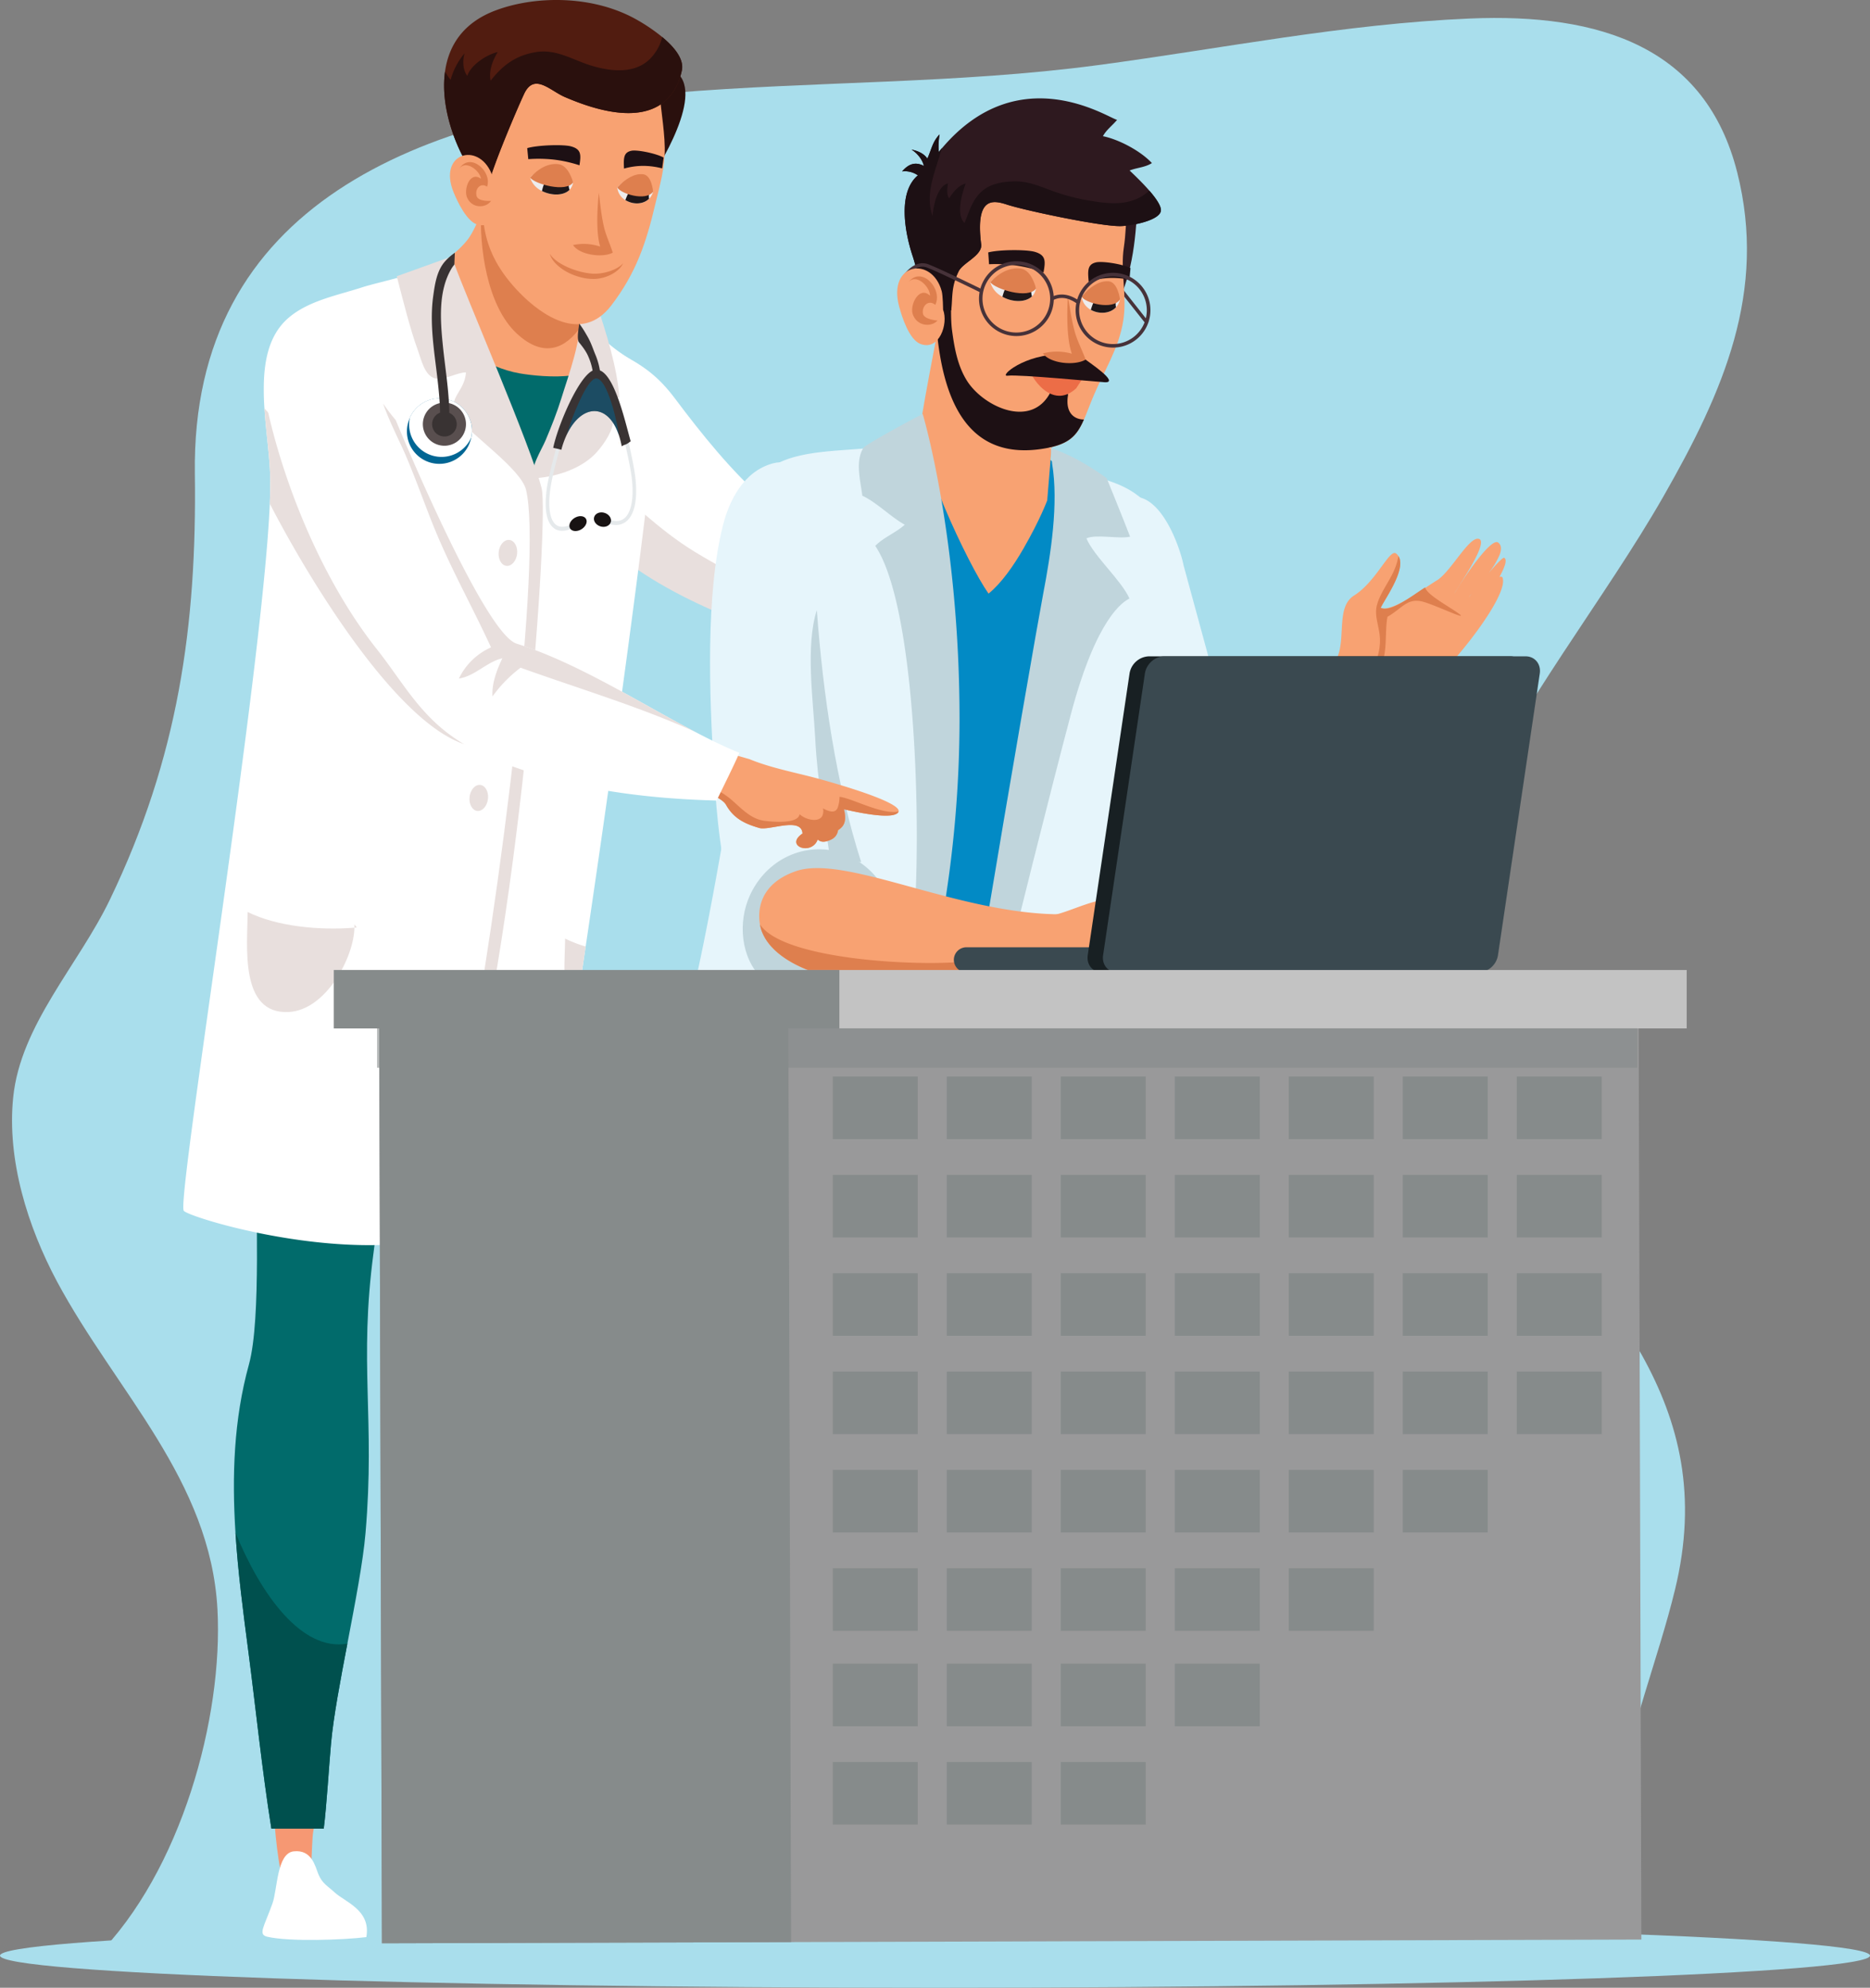 <svg xmlns="http://www.w3.org/2000/svg" viewBox="0 0 950.08 1010"><rect x="0" y="0" width="950.08" height="1010" fill="#808080" stroke="none"/><defs><style>.cls-1{isolation:isolate;}.cls-2{fill:#a9deec;}.cls-3{fill:#fff;}.cls-4{fill:#e8dfdd;}.cls-5{fill:#e6f5fb;}.cls-6{fill:#d3dcdc;}.cls-7{fill:#028ac5;}.cls-8{fill:#f8a272;}.cls-9{fill:#c0d5dc;}.cls-10{fill:#e5e6e8;}.cls-11{fill:#b0b3b5;opacity:0.8;}.cls-11,.cls-36{mix-blend-mode:multiply;}.cls-12{fill:#473239;}.cls-13{fill:#2e191f;}.cls-14{fill:#1d1014;}.cls-15{fill:#edeced;}.cls-16{fill:#1f1719;}.cls-17{fill:#de7f4e;}.cls-18{fill:#ec6d47;}.cls-19{fill:#f69873;}.cls-20{fill:#016b6b;}.cls-21{fill:#00504e;}.cls-22{fill:#2a100d;}.cls-23{fill:#511c10;}.cls-24{fill:#393333;}.cls-25{fill:#e5e9eb;}.cls-26{fill:#181313;}.cls-27{mix-blend-mode:color-dodge;opacity:0.5;}.cls-28{fill:#006694;}.cls-29{fill:#f7971d;}.cls-30{fill:#594f4f;}.cls-31{fill:#3a4950;}.cls-32{fill:#182023;}.cls-33{fill:#99999a;}.cls-34,.cls-36{fill:#868b8b;}.cls-35{fill:#c3c3c3;}.cls-36{opacity:0.6;}</style></defs><g class="cls-1"><g id="Layer_1" data-name="Layer 1"><path class="cls-2" d="M759.37,587.16c54,71.47,114.85,125.16,91.64,220.56-8.69,35.74-23.47,71.55-28.66,107.89-2.56,17.92-12.51,55.7-9.93,78.63H48.9c43.28-43.38,64.49-121.71,61.59-176.39C107,752,58.94,707,29,651.22,14,623.15,3.47,589.29,6.7,557.58c3.76-36.88,33.09-67.14,49.12-100.45C90.55,385,100.05,317.88,99,240.69,97.07,104.11,213.49,57.82,341.72,47.18c72.16-6,144.6-4.55,216.1-14.09,63.3-8.44,124.68-20.93,188.75-23.67,66.63-2.85,120,14.63,136.06,78.21,15.24,60.49-7,111.23-37.46,164.53C785.58,356.44,670.22,469.19,759.37,587.16Z"/><path class="cls-2" d="M950.08,993.67c0,9-212.69,16.33-475,16.33S0,1002.69,0,993.67s212.68-16.33,475-16.33S950.08,984.65,950.08,993.67Z"/><path class="cls-3" d="M297.89,266.15c5.21,1.93,16.35,4.68,19.91,9,6.75,8.1,17,12.47,25.55,18.44,18.3,12.76,42.22,26.76,63.94,32.84,6.32,1.77,25.59-2.89,33.06-12.48,3.55-4.56,4.43-10.23,0-16.87-5.36-8-14.21-12.38-21.76-18.07-10.1-7.62-20.39-16.38-30-24.72-16.75-14.59-32.33-34-45.51-51.61-8.94-11.92-16.39-16.93-29-23.61L302.79,239.8Z"/><path class="cls-4" d="M297.89,266.15c27.1,34,87.68,54.15,109.4,60.23,6.32,1.77,25.59-2.89,33.06-12.48-5.57-1-11.11-2.27-16.72-3.59-25.31-5.93-48.6-16.45-70.77-30-18.11-11.07-33.72-26.83-50.07-40.53Z"/><path class="cls-5" d="M565.69,412.26c4.92,22.17,22.62,107.9,60.8,91.6,2.29-11.56,8.26-24.89,17.42-33.61a37.29,37.29,0,0,1,6.91-5.25c-20.59-37.47-33.48-84.86-36-128.18l-13.53-49.71c-1.82-9.41-12.82-41-30.13-33.54-14.63,6.32-19.28,22.84-20.4,34.8-.1,1.06-.19,2.14-.26,3.23C548,327.72,557.85,377,565.69,412.26Z"/><path class="cls-6" d="M565.69,412.26c4.92,22.17,22.62,107.9,60.8,91.6,2.29-11.56,8.26-24.89,17.42-33.61C614.81,460,600.33,433.81,589.39,404c-6.84-18.65-12.51-38.88-18.25-58.2-2.88-9.67-12.15-58.93-7.69-62.78l-12.93,8.62C548,327.72,557.85,377,565.69,412.26Z"/><path class="cls-7" d="M340.21,563.36C344.62,526,389.62,517.11,398,422.48c2-22.88-1.45-115,9-134.53,12.91-24.1,66-73.3,65.22-72.67l59.85,16.77c7.19,8.71,32.7,15.82,45.34,37.4,12.45,21.27-59.54,314.75-78.11,338.1Z"/><path class="cls-8" d="M478.16,159.32c-1.69,8.41-5.48,27.8-8.1,42.49-1,5.7-1.86,10.7-2.34,14.06-2,14.38,23.46,70,34.52,85.77,6.51-5.3,12.64-14.05,17.74-22.9,8.46-14.66,12.07-24.47,12.07-24.47s4-49,5.48-64.65l-49.8-24.85Z"/><path class="cls-5" d="M553.18,239.93l-17.49,59.65c-.4,34.82-9.36,71.23-17,106.64-7.76,36-14.2,72.42-21.21,109.2-8.7,45.6-41.46,215.67-38.15,224,4.39,11,41.62,15.41,59.28,10.67,1.56-7.08,9.78-54.77,19.27-110.11,2.79-16.31,35.28-268.51,45.42-314.91,3.89-17.8,13.37-54.44-.2-68.81C571.49,243.94,557.17,244,553.18,239.93Z"/><path class="cls-5" d="M379.81,337.53c-3.75,46.38-22.54,149.34-30.19,176.13-1.58,5.56-70.56,164.55-68,169.67,2.74,5.55,46.38,30.06,52,32.28,20.95,8.31,56.88,17.93,79.29,18.77-.07-14,42.6-189.31,45.82-203.2,2.63-11.31,5-22.52,7.1-33.78,1.4-7.37,2.72-14.76,4-22.22.59-3.42,1.1-6.84,1.55-10.29A261.06,261.06,0,0,0,473.18,419c-1-21.52,2-44.17-1.52-65.62-3.24-19.86-3.2-40.58-5.35-60.7-.78-7.31-8.86-39-6.69-41.48l2.79-29.38c-15.27,10.89-55.28,1.84-73.51,17.73C362,263,382.13,308.91,379.81,337.53Z"/><path class="cls-9" d="M459.69,266.6c-4.37,4-10.95,6.53-15,10.78,17.52,25.88,22.51,111.82,20.77,169.78-.43,14.61-1.29,27.43-2.49,37.08-.08.64-.16,1.28-.25,1.91-4.06,31.86-10.82,63.45-17.39,90.71-7.07,29.31-16.72,82-19.77,96.24,10.16-34.34,32.83-111.63,46.73-173.73,2.43-10.87,4.68-22.16,6.66-33.84a595.45,595.45,0,0,0,8.55-98.75c.19-93.27-18.7-156.45-18.7-156.45-5.94,3-29.1,15.53-30.18,17.31-4.17,6.83-1.49,16.33-.5,24.25C445.15,255.05,453.09,263.11,459.69,266.6Z"/><path class="cls-10" d="M534,226.42l-.11,1.32c-.33,0-.67-.07-1-.09C531.83,226.32,533.14,227.07,534,226.42Z"/><path class="cls-9" d="M562.28,243s8.42,20.64,11.88,29.69c-5.79,1.31-17.08-1.42-22.19.85,3.8,9.1,17.79,21.35,21.87,30.58-3.15,1.57-16.69,9.53-29.72,58.64-21.2,79.92-65.57,263-67.95,275.3C473.61,625,525,327.94,530,301.76c3.88-20.3,7.92-45.93,4.53-66.25l-.61-7.77C547.93,232.1,562.28,243,562.28,243Z"/><path class="cls-11" d="M397.54,558l1.2.41c-1.16,12.18-23.51,44-41.41,39.59-22.47-5.57-11.44-42.9-8.49-57.59C365.7,545.12,381.06,552.38,397.54,558Z"/><polygon class="cls-12" points="582.18 164.62 583.5 163.43 565.4 140.52 564.08 141.7 582.18 164.62"/><path class="cls-13" d="M578,98c-.38,16.56-1.63,37.66-9.22,53.9,2.66-6.55.42-16.44-.67-23.29-1.62-10.11-5-24.1-10.17-31.83Z"/><path class="cls-8" d="M475.56,114c-.21,8-.64,18.06-.63,28.86v1c0,2.91.05,5.88.14,8.87,1.12,38.58,9.81,81.54,53.39,75.55,14.47-2,18.49-6.46,22.25-15.06,1.44-3.31,2.84-7.22,4.78-11.84,5.46-13,13-24.35,15.21-38.51,2-12.4-1.54-25.13.27-37.06,2-13.38,1-29.64,2.27-41.64l-15.3-9.54c-15.63-15-38-15.16-57.9-6.81S476.07,93.93,475.56,114Z"/><path class="cls-14" d="M474.8,142.9c.05.3.09.6.13.9a46,46,0,0,1,.14,8.87c1.12,38.58,9.81,81.54,53.39,75.55,14.47-2,18.49-6.46,22.25-15.06-4.44,0-9.64-2.9-8.1-12.36.42-2.55-5.88-1.28-8.9-1.48-9.82,18.88-34.16,7.19-42.38-5.78-4.89-7.72-6.48-17.06-7.65-25.82-.95-7.09-.68-25,2.67-31.57l-11.42,6.68Z"/><path class="cls-15" d="M503.13,143.36a12,12,0,0,0,6.19,7.43c6.54,3.61,15.85,3,17-4.16,0,0-2.72-6.08-8.33-6.93-.84-.13-1.68-.24-2.5-.34C511.15,138.86,507.12,139.15,503.13,143.36Z"/><path class="cls-16" d="M515.53,139.36c.82.1,1.66.21,2.5.34a10.68,10.68,0,0,1,6.61,4.2,10.21,10.21,0,0,0-.34,6.7c-3.37,3.21-10,3-15,.19a25.93,25.93,0,0,1,1.93-5.21A25.15,25.15,0,0,1,515.53,139.36Z"/><path class="cls-17" d="M518.72,136.49c5.61.85,7.64,10.13,7.64,10.13-3.91,5.56-20.87.25-23.24-3.26C507.87,138.36,513.37,135.68,518.72,136.49Z"/><path class="cls-15" d="M549.49,150.71a9.12,9.12,0,0,0,4.73,6.71c5.31,3,13.27,1.67,14.81-5.27,0,0-1.87-5.66-6.58-6.06q-1.07-.1-2.1-.15C556.66,145.78,553.2,146.36,549.49,150.71Z"/><path class="cls-16" d="M560.35,145.94q1,0,2.1.15a7.27,7.27,0,0,1,5.31,3.56,11.36,11.36,0,0,0-.77,6.48c-3.11,3.34-8.72,3.57-12.77,1.29a32,32,0,0,1,2-5.17A30.45,30.45,0,0,1,560.35,145.94Z"/><path class="cls-17" d="M563.27,142.94c4.71.41,5.76,9.21,5.76,9.21-3.74,5.64-17.78,1.77-19.54-1.44C553.9,145.54,558.77,142.55,563.27,142.94Z"/><path class="cls-14" d="M529.81,138.28a70.74,70.74,0,0,0-13.57-3.39,75.26,75.26,0,0,0-13.75-.63c-.13-2-.26-4-.41-6,5.53-1.47,19.48-1.55,23.78-.26,5.62,1.69,5.34,4.79,4.31,10.42Z"/><path class="cls-14" d="M553.41,143.1a38.77,38.77,0,0,1,10.2-1.86,42.5,42.5,0,0,1,10.21.89l.54-5.9c-4-2.08-14.39-3.7-17.62-2.89-4.25,1.06-4.15,4.16-3.6,9.86Z"/><path class="cls-13" d="M577.89,111.5s0-.06,0-.09l.08.06Q578.08,111.92,577.89,111.5Z"/><path class="cls-13" d="M458.35,87.1a11.44,11.44,0,0,1,8,2c-10.5,8.8-6.5,29.49-2.65,41.05,1.87,5.62,2.76,11,4.25,16.42,1.18,4.3,1.11,4,5.4,6.64,2.1,1.27,9.92,4.52,9.92,4.52-1.17-4.8-.15-11.85,3.8-19.9,2.15-4.38,12.14-8,11.42-13.7C495.37,99.27,505,101.83,511.74,104c9.64,3.1,47.34,11,57.28,10.89,5.66,0,21.32-3,20.8-8.41-.23-2.44-2.82-6.08-5.9-9.63-3.72-4.28-8.15-8.43-10-10.22,3.75-1.48,7.92-1.56,11.32-3.77-5.73-6.16-16.72-12-24.88-13.66,1.76-3.26,4.83-5.45,7.19-8.3-4.37-.87-49.76-31.66-88.82,14.23-.59.69-1.18,1.4-1.76,2.12a34.9,34.9,0,0,1,.42-8.93c-3.57,3.65-4.13,7.71-6.21,12.29-1.81-2.7-5.09-4-8.07-4.58,2.86,1.72,5.63,5.09,6.3,8.31C464.89,81.93,461.4,83.51,458.35,87.1Z"/><path class="cls-14" d="M458.35,87.1a11.44,11.44,0,0,1,8,2c-10.5,8.8-6.5,29.49-2.65,41.05,1.87,5.62,2.76,11,4.25,16.42,1.18,4.3,1.11,4,5.4,6.64,2.1,1.27,9.92,4.52,9.92,4.52.81-6.38-.15-11.85,3.8-19.9,2.15-4.38,12.14-8,11.42-13.7C495.37,99.27,505,101.83,511.74,104c9.64,3.1,47.34,11,57.28,10.89,5.66,0,21.32-3,20.8-8.41-.23-2.44-2.82-6.08-5.9-9.63a22.54,22.54,0,0,1-6.42,4.22c-7.9,3.43-16.4,2.13-24.7.75A107.94,107.94,0,0,1,532,96c-5.41-2.06-10.92-4-16.76-3.85S503,93.29,498.52,97.49c-4.67,4.37-6.12,10.18-8.47,15.78-4.5-4.17-1.22-15.16.57-20-3.6.82-6.55,4.57-8.35,7.48-1.45-1.48-1-5.59-.61-7.56-5.61,1.4-7.51,11.92-7.85,16.47-3.35-9-.17-18.71,2.51-27.13.78-2.5,1.49-5,2.37-7.43-.59.69-1.18,1.4-1.76,2.12a34.9,34.9,0,0,1,.42-8.93c-3.57,3.65-4.13,7.71-6.21,12.29-1.81-2.7-5.09-4-8.07-4.58,2.86,1.72,5.63,5.09,6.3,8.31C464.89,81.93,461.4,83.51,458.35,87.1Z"/><path class="cls-18" d="M552.19,189l-5.43,8.32c-12.24,11.31-23.59-5.8-24.54-11.75C527.4,186.83,546.83,189.31,552.19,189Z"/><path class="cls-14" d="M539.91,180.08l11.63,2.63c1.57,1.3,17.46,11.79,9.84,11.52-2.51-.09-43.9-4.1-49.37-3.33C507.14,191.58,520.47,179.62,539.91,180.08Z"/><path class="cls-17" d="M544.57,179.72c-3.49-9.71-2-29.11-2-29.11,1,5.9,1.84,11.8,3.37,17.56,1.33,5,3.84,9.61,5.63,14.54-5.48,3.28-18.14,2-21.71-3.14A27.82,27.82,0,0,1,544.57,179.72Z"/><path class="cls-12" d="M548.44,149.24a19,19,0,1,1,8.64,25.42A19,19,0,0,1,548.44,149.24Zm1.61.79a17.19,17.19,0,1,0,23-7.82A17.21,17.21,0,0,0,550.05,150Z"/><path class="cls-12" d="M499.34,143.38A19,19,0,1,1,508,168.8,19,19,0,0,1,499.34,143.38Zm1.6.79a17.19,17.19,0,1,0,23-7.82A17.22,17.22,0,0,0,500.94,144.17Z"/><path class="cls-12" d="M534.53,152.78c5.13-3,10.07-.57,13.31,2l1.11-1.41c-5.2-4.08-10.64-4.84-15.32-2.13Z"/><path class="cls-12" d="M457.28,142.84l1.55.74c.21-.42,5.17-10.45,12.4-7.55,7.63,3.06,26.94,12.61,27.13,12.71l.8-1.61c-.19-.1-19.56-9.67-27.26-12.76C464.93,131.58,459.29,138.69,457.28,142.84Z"/><path class="cls-8" d="M478.44,147.92c.63,2.29.72,9.47.72,9.47,2.76,7.16-2,21.08-11.55,17.36-5.7-2.23-9.37-13.66-10.82-19.13C450.91,133.43,473.51,129.92,478.44,147.92Z"/><path class="cls-17" d="M475.19,154.92c-3.26-2.84-6.83.32-6.31,4.29.43,3.26,7.45,3.65,7.45,3.65-3.12,3.54-10.59,3-12.62-3.3-1.54-4.8,3.35-14.5,8.8-9.31,0-4.42-6.71-11.35-10.84-7.05C468.39,135,479.15,146.91,475.19,154.92Z"/><path class="cls-5" d="M367.41,266.53c3-11.64,10.16-27.22,25.6-31.17,18.28-4.67,24.18,28.27,24.5,37.85l5.56,51.21c-4.31,43.18,1,92,15.45,132.24-14.12,5.52-25.1,20.93-30.11,34.57-40.27,10.11-44.31-77.33-45.7-100C360.43,354.05,358.36,301.92,367.41,266.53Z"/><path class="cls-9" d="M381,454.93c7.57-16.53,24.34-26,42.05-22.76,14,2.53,32.49,18.28,26.72,33.64L432,495.87c-14.78,8-31,14.92-44.81,1.39C376.25,486.57,374.79,468.52,381,454.93Z"/><path class="cls-9" d="M415,310c3.15,43,9.85,88.33,22.51,128H422c-2.83-20.16-6.72-41-7.79-62.35C413.18,355.89,409.14,328.25,415,310Z"/><path class="cls-19" d="M257,899.73c-.47,7.8-4.4,21.2-6.38,30.62-1.36,6.5-1.3,29.43-5.21,33.58-14.48,15.36-14.83-49.52-14.6-56.58Z"/><path class="cls-3" d="M231.55,947.09l13-1.64c6.16-8.3,9,1.37,11.64,5.38,3.13,4.77,9.22,8.29,13.76,11,8,4.87,27.78,8.52,25.11,22.42-16,1.71-49.18,2.12-65.75-.21-7.13-1-1.49-7.29.17-18.32C230.65,958.19,230.11,954.47,231.55,947.09Z"/><path class="cls-20" d="M270.75,773.26c-.36,11-2.76,35-5.61,60.81-4.45,40.27-10,85-10.52,92.07l-23.72.22c-6.33-29.48-11.06-60.13-16.43-89.21-3-16.45-6.15-33.17-8.46-50-4.33-31.6-5.86-63.71,1.1-95.46,5.2-23.73-3.18-91.32-3.6-116.38-.43-24.76,10.9-14.71.92-36.94l66.65,36.27c-1.89,18.51-2.22,37.13-3.73,55.92C262.75,687.66,272.65,714.83,270.75,773.26Z"/><path class="cls-21" d="M265.14,834.07c-4.45,40.27-10,85-10.52,92.07l-23.72.22c-6.33-29.48-11.06-60.13-16.43-89.21-3-16.45-6.15-33.17-8.46-50a154.4,154.4,0,0,0,6,15.27c9.49,20.88,27,37.11,49.25,32.65Q263.16,834.64,265.14,834.07Z"/><path class="cls-19" d="M164.53,899.7c-.22,7.81-3.71,21.36-5.37,30.86-1.15,6.55-.34,29.46-4.12,33.76-14,15.94-16.43-48.88-16.43-55.94Z"/><path class="cls-3" d="M149.21,940.69c9.19-1,10.9,7.52,12.53,11.58,1.94,4.82,5.09,6.29,8.09,9.13,5.3,5,18.79,9.06,16.29,22.87-11.11,1.4-39,2.45-50.3-.18-4.88-1.14-1.73-4.83,2.59-16.88C141,960.1,140.57,941.66,149.21,940.69Z"/><path class="cls-20" d="M189.82,636.23c-7.6,56.74.85,84.5-4.11,142.71-1.25,14.69-5.29,35.61-9.22,56.21-3.58,18.73-7.06,37.19-8.28,50.46-1,10.62-2.25,32.09-3.73,43.56h-26.6c-4.76-29.85-7.88-60.75-11.71-90.13-2.59-19.8-5.25-40-6.54-60.29-1.82-28.61-.9-57.39,6.84-85.43,6.44-23.36,3.14-83.12,4-108.17.88-24.74,10.14-22.23,1.35-45.07l64.63,40.56C193.61,599,192.31,617.56,189.82,636.23Z"/><path class="cls-21" d="M176.49,835.15c-3.58,18.73-7.06,37.19-8.28,50.46-1,10.62-2.25,32.09-3.73,43.56h-26.6c-4.76-29.85-7.88-60.75-11.71-90.13-2.59-19.8-5.25-40-6.54-60.29C132.56,810.33,153.37,839.25,176.49,835.15Z"/><path class="cls-3" d="M93.35,615.19c2,3,68,23.65,119.94,15.67,5.68-17.47,17.28-53.94,21.06-70.65,0,.17,0,.34.05.51.43,4.41.69,9.65.8,15.34a512.9,512.9,0,0,1-2.53,58.52c17.33,9.13,29.34,5.79,38.93,6,4.3-20.57,11.8-66.34,20.14-121,1.91-12.49,3.86-25.43,5.82-38.65,18.65-125.54,38.71-275.47,36-283.7-3.1-9.41-14.77-14.87-22.1-20.77-7.66-6.16-15-13.25-22.45-19.43l-58.56-23.89-2.41-1c-8.34,3.9-17.87,6.79-26.23,9.07-7.41,2-13.91,3.52-17.9,4.81-12.24,4-27,6.67-37.22,15.4-9.1,7.74-12.13,19.44-12.61,32.28a131.65,131.65,0,0,0,.27,13.71c.77,12,2.62,24.25,2.91,34.53.11,3.86,0,8.56-.19,14-.22,5.2-.59,11.06-1.08,17.48-2,25.76-6,60.62-10.83,98.27-1.34,10.47-2.75,21.16-4.19,31.93C107.54,504.16,91,611.63,93.35,615.19Z"/><path class="cls-8" d="M214.37,140.61c9.16,13.25,18.21,26.95,27.38,40.63,12.07,18,24.36,36,37.42,52.77,6.13-14.84,10.37-31.76,13.24-48.8,1.09-6.45,2-12.92,2.7-19.3.84-7.34,1.45-14.57,1.88-21.53l-38.51-40.6L245.43,90a14.06,14.06,0,0,1,1,5.65,42.33,42.33,0,0,1-2,11.54A48.45,48.45,0,0,1,238.16,121C232.16,129.17,222.16,135,214.37,140.61Z"/><path class="cls-17" d="M262.54,169.46c13.9,12.92,25,7.46,32.57-3.55.84-7.34,1.45-14.57,1.88-21.53l-38.51-40.6L246.4,95.66l0,0c-.94,2.19-1.64,6.3-1.92,11.56C243.49,124.79,247.2,155.21,262.54,169.46Z"/><path class="cls-20" d="M240.48,180.85c9.86,19.29,20,38.58,30.93,56.81,7.84-14,14-30.31,18.9-46.9-8.89,1.22-20.28,0-26.43-1.07C255.27,188.17,247.84,184.57,240.48,180.85Z"/><path class="cls-4" d="M201.59,140.36c.07.29.15.58.22.88,2.76,10.61,6.65,26.3,10.39,36.46,1.92,5.17,3.38,12.94,8.73,14.54,4.39,1.31,11.27-3.09,15.81-3-.73,10.82-11.15,13.31-3.4,23.56,6.49,8.57,31.38,25.62,33.91,36.06,8.23,34-12.23,204.8-32.85,311.85.43,4.41.69,9.65.8,15.34,30.41-116.93,43.61-312.9,40-327.83-5.1-20.78-39.09-99-44.7-115.07-.62-1.76-.9-2.78-.76-2.91Z"/><path class="cls-4" d="M277.22,223.65c2.9-6.9,5.79-14.11,8-21.3,3.5-11.44,10.82-30.71,9.12-42.63l8.5-6.09c5.1,15.11,10.83,33.43,11.83,48.42-3.14-.86-6.48-.85-9.67-1.08,2.95,4.86,7.07,9,6.37,14.32-.64,4.93-5.72,12.13-9.47,15.81-7.87,7.73-20.66,11.49-31,11.93C269.17,237.79,275.16,228.56,277.22,223.65Z"/><path class="cls-22" d="M312.07,36.22l21.82-2.44c28.8,1.28,6.85,41.3-2.27,55.34C332.37,68.77,325,52,312.07,36.22Z"/><path class="cls-8" d="M245,88.11c-.16-19.32-.33-43.47,11.17-60.54,10.63-15.79,40.25-19,56-10.5,5.2,2.81,14.19,9.53,16.06,15.29l6.6,10.19c.22,9.43,2.76,22,2.91,32.46s-2.49,18.91-4.8,28.7c-4.61,19.56-9.72,35-22.4,51.53-14.9,19.43-35.52,4.84-46.48-6.41C242.48,126.65,245.18,109,245,88.11Z"/><path class="cls-15" d="M269.34,90.27a11.24,11.24,0,0,0,6,6.78c6.21,3.19,14.9,2.32,15.82-4.36,0,0-2.71-5.61-8-6.25-.79-.1-1.58-.19-2.35-.26C276.73,85.84,273,86.22,269.34,90.27Z"/><path class="cls-16" d="M280.84,86.18c.77.07,1.56.16,2.35.26a10,10,0,0,1,6.3,3.74,9.53,9.53,0,0,0-.14,6.28c-3.07,3.09-9.25,3-14,.59A24.21,24.21,0,0,1,277,92.12,23.67,23.67,0,0,1,280.84,86.18Z"/><path class="cls-17" d="M283.75,83.41c5.27.64,7.42,9.27,7.42,9.27-3.51,5.31-19.52.81-21.83-2.41C273.65,85.46,278.71,82.8,283.75,83.41Z"/><path class="cls-15" d="M313.61,95.23a8.5,8.5,0,0,0,4.13,6.47c4.84,3,12.34,2.14,14.07-4.29,0,0-1.5-5.37-5.89-6-.66-.08-1.32-.16-2-.22C320.52,90.93,317.26,91.32,313.61,95.23Z"/><path class="cls-16" d="M324,91.24c.64.06,1.3.14,2,.22A6.86,6.86,0,0,1,330.74,95a10.72,10.72,0,0,0-1,6c-3.05,3-8.29,3-12,.65A31.27,31.27,0,0,1,319.85,97,28.61,28.61,0,0,1,324,91.24Z"/><path class="cls-17" d="M326.82,88.56c4.39.58,5,8.85,5,8.85-3.73,5.11-16.7.9-18.2-2.18C318,90.59,322.63,88,326.82,88.56Z"/><path class="cls-14" d="M294.07,83.88a66.84,66.84,0,0,0-12.79-2.8,71.05,71.05,0,0,0-12.88-.21l-.54-5.6c5.12-1.53,18.17-2,22.23-.9,5.31,1.43,5.13,4.34,4.31,9.63Z"/><path class="cls-14" d="M317.29,85.59a36.57,36.57,0,0,1,9.62-1.31,39.56,39.56,0,0,1,9.51,1.27l.75-5.49C333.48,78,323.88,76,320.82,76.6c-4,.81-4.06,3.72-3.78,9.07Z"/><path class="cls-17" d="M304.93,125.29c-2.85-9.23-.66-27.3-.66-27.3.66,5.56,1.22,11.11,2.41,16.56,1,4.75,3.18,9.15,4.64,13.83-5.27,2.83-17,1.09-20.16-3.86A26.14,26.14,0,0,1,304.93,125.29Z"/><path class="cls-17" d="M316.6,133.76l-.34.35a12.32,12.32,0,0,1-1,.9,16,16,0,0,1-1.72,1.15,20.24,20.24,0,0,1-2.41,1.14,25.41,25.41,0,0,1-6.38,1.62c-.59.07-1.19.12-1.79.14s-1.18,0-1.86,0a31.94,31.94,0,0,1-3.77-.49,36.36,36.36,0,0,1-3.74-.9c-1.23-.36-2.42-.77-3.55-1.21a34.21,34.21,0,0,1-5.94-3,21.47,21.47,0,0,1-2.15-1.58,17.53,17.53,0,0,1-1.49-1.44,11.14,11.14,0,0,1-.83-1.07l-.28-.4.14.47a8.06,8.06,0,0,0,.53,1.3,11.78,11.78,0,0,0,1.18,1.85,17.43,17.43,0,0,0,1.94,2.11,25.18,25.18,0,0,0,5.93,4,28.26,28.26,0,0,0,3.73,1.53,30,30,0,0,0,4,1.06,26.58,26.58,0,0,0,4.2.45,17.39,17.39,0,0,0,4.1-.36,21.74,21.74,0,0,0,3.66-1.08,19.69,19.69,0,0,0,3-1.51,15.27,15.27,0,0,0,2.3-1.71,11.24,11.24,0,0,0,1.5-1.61,9.09,9.09,0,0,0,.75-1.19Z"/><path class="cls-23" d="M248,94.33c2.35-9.89,14.25-37.93,18.23-46.51,5.13-11.07,13.16-1.79,20.7,1.46,49,21.16,57.55-4.36,59.5-13.48,1.22-5.74-3.86-11.92-10-17A91.24,91.24,0,0,0,323,9.72C300.43-2.79,271.11-2.1,251.48,5.42c-16.45,6.29-23.58,18-25.37,30.91C222.38,63,241.43,94.79,248,94.33Z"/><path class="cls-22" d="M248,94.33c2.35-9.89,14.25-37.93,18.23-46.51,5.13-11.07,13.16-1.79,20.7,1.46,49,21.16,57.55-4.36,59.5-13.48,1.22-5.74-3.86-11.92-10-17a21.82,21.82,0,0,1-3.83,8.3c-7.2,10.37-20.1,9.79-31.53,6.44-9.89-2.89-18.21-8.79-28.8-7.06C262.1,28.14,255.53,33,249.27,41c-1.05-4.94,1-10.3,3.63-14.56-5.7,1.28-13.75,6.64-15.49,12.12-2.27-3-2.45-7.75-1.38-11.47a35.39,35.39,0,0,0-7.09,13.48,29.62,29.62,0,0,1-2.83-4.19C222.38,63,241.43,94.79,248,94.33Z"/><path class="cls-8" d="M249.63,88c.86,2.05,1.82,8.7,1.82,8.7,3.43,6.31.68,19.8-8.61,17.5-5.56-1.37-10.35-11.53-12.36-16.43C222.33,77.85,242.87,71.85,249.63,88Z"/><path class="cls-17" d="M247.47,94.85c-3.38-2.24-6.3,1.12-5.34,4.74.8,3,7.35,2.49,7.35,2.49-2.46,3.66-9.45,4.11-12.11-1.53-2-4.27,1.36-13.86,7-9.71-.53-4.1-7.6-9.71-10.91-5.23C238.74,77.18,250.16,86.93,247.47,94.85Z"/><path class="cls-4" d="M253.38,280.36c-.43,3.65,1.3,6.85,3.88,7.16s5-2.41,5.45-6-1.31-6.86-3.88-7.17S253.81,276.71,253.38,280.36Z"/><path class="cls-4" d="M238.58,404.88c-.43,3.65,1.31,6.86,3.88,7.17s5-2.41,5.45-6.06-1.3-6.85-3.88-7.16S239,401.24,238.58,404.88Z"/><path class="cls-4" d="M226.58,505.93c-.44,3.65,1.3,6.85,3.87,7.16s5-2.4,5.45-6.05-1.3-6.86-3.87-7.16S227,502.28,226.58,505.93Z"/><path class="cls-4" d="M181.26,471.26l-1.2.11c0-.58,0-1.13,0-1.67Z"/><path class="cls-4" d="M180.06,471.37c-.23,15.14-14.51,41.84-33.33,42.84-25.26,1.33-21-34-20.9-50.81C140.84,470.87,162.7,472.79,180.06,471.37Z"/><path class="cls-4" d="M287.1,476.9c-.08,11.47-2.08,31.5,4.64,42.69,1.91-12.48,3.86-25.42,5.82-38.64A65.14,65.14,0,0,1,287.1,476.9Z"/><path class="cls-24" d="M305.05,190.23a34.93,34.93,0,0,0-2.69-10.33c-1.54-3.88-2.3-6.37-4.47-9.94a49.08,49.08,0,0,0-3.6-5.54c-.16,1.86-1.25,6.64-.35,9.19.59.88,3.58,4.15,5,7.64a30.43,30.43,0,0,1,2.45,9.4C301.55,193,305.21,192.6,305.05,190.23Z"/><path class="cls-25" d="M290.69,268.48c-4.56,2-7.44,1.24-9.12,0-3.83-2.7-5.15-9.52-3.83-19.72.8-6.16,3.31-15.4,5.14-22.14.9-3.3,1.83-6.71,1.84-7.3a.87.87,0,0,0,.42.69l.95-1.84c.76.42.52,1.4,0,3.36-.34,1.38-.86,3.29-1.47,5.51-1.81,6.67-4.3,15.82-5.08,21.84-1.2,9.26-.1,15.61,3.1,17.87,2.24,1.59,5.63,1.09,9.8-1.45l.8,1.75A24.72,24.72,0,0,1,290.69,268.48Z"/><path class="cls-26" d="M297.94,264.12c.56,1.8-.9,4.13-3.26,5.19s-4.73.47-5.29-1.34.9-4.13,3.26-5.19S297.37,262.32,297.94,264.12Z"/><path class="cls-25" d="M309,266.07c4.48,1.49,7.4.3,9.15-1.1,4-3.2,5.66-10.2,4.86-20.27-.49-6.08-2.53-15-4-21.56-.73-3.19-1.48-6.5-1.47-7.09a1,1,0,0,1-.46.74l-.85-1.72c-.79.52-.6,1.47-.22,3.37.28,1.34.7,3.19,1.19,5.34,1.48,6.47,3.5,15.34,4,21.27.72,9.14-.71,15.65-4,18.32-2.34,1.88-5.71,1.81-9.76-.21l-.89,1.85A18.26,18.26,0,0,0,309,266.07Z"/><path class="cls-26" d="M301.91,262.62c-.66,1.88.69,4,3,4.8s4.72-.14,5.37-2-.69-4-3-4.79S302.57,260.74,301.91,262.62Z"/><path class="cls-24" d="M320.45,224.34c-.13,0-.27,0-.37.11-2.05,1.71-2.83,1.36-4.21,2.33A42.66,42.66,0,0,0,314.4,221c-5.57-16.56-19.14-15.74-26.48-.08a44.63,44.63,0,0,0-2.73,7.63c-2.26-.64-1.84-.46-4.12-1,2.23-11.1,13.48-37.93,21-39.58C311.43,185.91,317.39,213.61,320.45,224.34Z"/><g class="cls-27"><path class="cls-28" d="M314.4,221c-5.57-16.56-19.14-15.74-26.48-.08,2.83-9.59,10.14-27.61,14.54-28.57C308.72,191,314.31,218,314.4,221Z"/><path class="cls-29" d="M314.51,224.36a.62.62,0,0,1,.07.31C314.62,226.79,314.57,226.11,314.51,224.36Z"/></g><path class="cls-28" d="M239,223.94a16.47,16.47,0,1,1-31.38-10,14.23,14.23,0,0,1,.61-1.62,16.47,16.47,0,0,1,31.21,10A14.17,14.17,0,0,1,239,223.94Z"/><path class="cls-3" d="M239.43,222.27a16.47,16.47,0,0,1-31.21-10,16.47,16.47,0,0,1,31.21,10Z"/><path class="cls-30" d="M236.22,218.87a10.95,10.95,0,1,1-7.09-13.76A10.94,10.94,0,0,1,236.22,218.87Z"/><path class="cls-24" d="M231.76,217.44a6.26,6.26,0,1,1-4.06-7.87A6.27,6.27,0,0,1,231.76,217.44Z"/><path class="cls-24" d="M229.3,136.61a14.91,14.91,0,0,1,1.55-2.17c.06-2,.15-4,.24-6a27.59,27.59,0,0,0-4.72,4.08c-4.37,4.69-5.39,11.58-6.26,17.86-2,14.15.64,28.7,2.22,42.75.9,8,1.66,16.06,1.07,24.1-.22,3,4.43,3.18,4.65.18,1-14.14-1.72-28.35-3.1-42.38C223.7,162.51,222.66,147.94,229.3,136.61Z"/><path class="cls-8" d="M344.18,394.73a4,4,0,0,0,2,3.41c3.38,1.91,9,.89,11.89,3.24s9.1,4.53,10.8,7.56c3.92,7,9.61,9.64,16.86,11.76,5.09,1.49,21.48-5.82,22,2.82-9.35,6.33,4.59,11.48,7.72,3.06a8.27,8.27,0,0,0,.4-1.43,44,44,0,0,0,.85-9.37,10.34,10.34,0,0,0-.87-4.14c-1.18-2.28-5.45-3.89-7.55-5.94,1.79.58,6.18,1.88,11.61,3.31,1.41.38,2.87.76,4.39,1.13l1.25.31,3.18.75c12.56,2.9,26.29,5,27.82,1.15a.45.45,0,0,0,.06-.14c.53-4.86-31.87-14.08-40.19-16.37-11.77-3.24-24.45-5.5-35.67-10.12l-31.86-9.19c-1.57,2.62-4.61,8.61-4.46,11.77C344.57,390.38,344,392.74,344.18,394.73Z"/><path class="cls-8" d="M399.15,406.78c3.62,4.8,9,5,11.74,9.44a8.54,8.54,0,0,1,.69,1.35c1.28,3.14,1.9,7.12,3.92,9,1.37,1.3,3.4,1.63,6.74.05a6,6,0,0,0,3.57-4.8c.48-3-.52-6.66-1.16-10.08,0-.22-.08-.43-.12-.65s-.13-.65-.2-1a9.83,9.83,0,0,0-1.76-3.92c-2.5-3.25-6.75-3.66-11-7Z"/><path class="cls-8" d="M417,412.18c.19.74.43,1.63.72,2.57,1.36,4.31,3.89,9.7,8.12,7.08a9.19,9.19,0,0,0,2-1.68c2-2.18,1.87-5.57,1-8.95a42.19,42.19,0,0,0-2.24-6.17l-.91-2-3,3.22L419.94,409l-1.71,1.82-.07.08Z"/><path class="cls-17" d="M344.18,394.73a4,4,0,0,0,2,3.41c3.38,1.91,9,.89,11.89,3.24s9.1,4.53,10.8,7.56c3.92,7,9.61,9.64,16.86,11.76,5.09,1.49,21.48-5.82,22,2.82-9.35,6.33,4.59,11.48,7.72,3.06,1.37,1.3,3.4,1.63,6.74.05a6,6,0,0,0,3.57-4.8,9.19,9.19,0,0,0,2-1.68c2-2.18,1.87-5.57,1-8.95,12.56,2.9,26.29,5,27.82,1.15-8.61,1.75-23.57-6.77-30.05-7.48,0,.05,0,.11,0,.16a16.83,16.83,0,0,1-.94,5.42,3.51,3.51,0,0,1-.93,1.3c-1.2,1-3.17.76-6.42-.92l-.09-.05c0,.05,0,.09,0,.13a5.75,5.75,0,0,1-.47,3.84,3.22,3.22,0,0,1-.94,1c-1.44,1.07-3.7,1.06-5.86.44a11.6,11.6,0,0,1-4.63-2.47c-.82,5-13.3,3.88-17.42,3.41-6.71-.74-11.27-5.44-16.33-10C364.33,399.75,354.34,397.21,344.18,394.73Z"/><path class="cls-4" d="M137.08,255.94c20,38.84,69.18,120.29,105.75,123.7l-60.12-109c-10-14.94-26.9-53.45-45.4-60.17a19,19,0,0,1-2.95-3c.77,12,2.62,24.25,2.91,34.53C137.38,245.83,137.31,250.53,137.08,255.94Z"/><path class="cls-3" d="M160.16,172.57c16.59,3.15,25.24,19.14,34.48,32.47a92.93,92.93,0,0,0,6.45,8.46s44.41,108.28,61.44,113.6c30.24,9.44,62.26,29.88,90.56,44.73,7.82,4.11,15.36,7.77,22.49,10.67-.74,2.57-11.14,23.39-11.48,24.27-32.84-.88-64.19-4.74-93.28-13.86-17.28-5.42-34.72-12.26-48.36-24.53-12.83-11.53-20.29-25-31.15-38.71-26.49-33.5-46-80.14-55.21-120.73C131.84,190.24,136.77,168.13,160.16,172.57Z"/><path class="cls-4" d="M194.64,205c2.66,8.06,8.81,20.17,11.2,25.72,5.17,12,9.65,24.78,14.3,36.33,8.74,21.7,20,41.52,29.32,61.89a33,33,0,0,0-16.31,15.84c8.17-1.23,14.3-8.58,22.07-10.29-2.81,6-5.42,12.74-5,19.38a67.67,67.67,0,0,1,14.26-14.6c29.58,10.61,60,19.69,88.58,32.52-28.3-14.85-60.32-35.29-90.56-44.73-17-5.32-61.44-113.6-61.44-113.6A92.93,92.93,0,0,1,194.64,205Z"/><path class="cls-8" d="M603.9,485.19a8.07,8.07,0,0,1-.51,2.44c-2.37,6.56-11.44,3.72-18.25,3.43-12.65-.54-29.1-.06-41.1-1.86A53.92,53.92,0,0,1,538,488l-1.79-5.37-5.67-17a28.61,28.61,0,0,0,6.17-1c9.25-2.43,19.85-8.27,30-7.9,11.35.43,19.71,11.11,28.41,18.28C599,478.14,604.09,480.46,603.9,485.19Z"/><path class="cls-8" d="M547.2,464.33c-.68,5.44-.87,12.17-1.78,18.31A46.87,46.87,0,0,1,544,489.2c-.23.76-.49,1.5-.77,2.2-25.28.84-49.15,4.49-73.85,6.11-12.71.83-20.24.8-38.43.23-9.47-.29-38.52-7.53-44.31-25.6a17.36,17.36,0,0,1-.56-2.49c-1-5.78-1.2-20.16,18.14-26.95,24.85-8.73,80.66,20.9,132.43,21.85Q542,464.66,547.2,464.33Z"/><path class="cls-17" d="M603.9,485.19a8.07,8.07,0,0,1-.51,2.44c-2.37,6.56-11.44,3.72-18.25,3.43-12.65-.54-29.1-.06-41.1-1.86-.23.76-.49,1.5-.77,2.2-25.28.84-49.15,4.49-73.85,6.11-12.71.83-20.24.8-38.43.23-9.47-.29-38.52-7.53-44.31-25.6a17.36,17.36,0,0,1-.56-2.49c12.78,20.16,97.76,22.23,111.47,17.58,12.42-4.21,24.8-4.46,38.6-4.63h1.59q3.81,0,7.64.05c12.58.25,25.26,1.36,37.77,1.9C588.17,484.76,597,484.38,603.9,485.19Z"/><path class="cls-8" d="M665.37,366.53l17.93,24.15,2.36,3.19c2.35-.64,3.93-6.25,5.44-12.64,1.66-7,3.2-15,5.53-18.37,2.7-3.95,8.35-7.39,14.34-10.34s12.32-5.38,16.37-7.29a20.48,20.48,0,0,0,3.4-1.89c3.29-2.51,11.35-11.5,18.67-21.33l1.28-1.74c7.78-10.69,14.34-22,12.72-26.73l-.06-.14a1.16,1.16,0,0,0-1.59-.13c2-3.68,3.47-7,3.16-8.74a1.34,1.34,0,0,0-.58-1c-.34-.9-4.09,3.08-8.1,7.76a40.16,40.16,0,0,0,5.73-9.55c.94-2.6.9-4.78-.81-6.06l-.12-.08c-4.1-2.39-20,22.07-22,25.87.73-2.11,17-24.84,12.69-27.52a2.22,2.22,0,0,0-1.08-.21c-5.14.27-14,17.3-20.81,21.28-.42.24-.9.54-1.43.89-6.74,4.29-21.89,15.39-26.93,12.89,1.73-4,13.22-19.55,9-26.29h0a5,5,0,0,0-1-1.12l-.09-.09c-3.34-2.87-10,14.12-21.44,21.29-9,5.64-4.31,20.82-8.34,31-3.82,9.58-12.79,22.63-14.17,31.69C665.45,365.68,665.4,366.11,665.37,366.53Zm86.69-58c.11-.16.24-.37.4-.6A5.42,5.42,0,0,1,752.06,308.54Zm-4.22-7-.83,1v0l-.78,1c.15-.21.33-.48.55-.78S747.43,302,747.84,301.54Z"/><path class="cls-17" d="M695.44,346c11.18-7.76,7.49-21.7,9.48-32.6,7.51-4.27,10.14-10,18.43-7.55,7,2.05,23.24,9.93,17.82,5.94-4.66-3.43-16.5-9.73-17.08-13.36-6.74,4.29-17.54,12.92-22.58,10.42,1.73-4,13.22-19.55,9-26.29a38.27,38.27,0,0,1-1.23,4.73c-2.27,6.85-7.78,13.15-9.67,20-1.73,6.33,1.83,11.86,1.48,19.3S697.68,339.26,695.44,346Z"/><path class="cls-31" d="M752.48,487.7a6.38,6.38,0,0,1-6.38,6.37H491a6.38,6.38,0,0,1-6.38-6.37h0a6.38,6.38,0,0,1,6.38-6.38H746.1a6.38,6.38,0,0,1,6.38,6.38Z"/><path class="cls-32" d="M753.28,485.33a10.35,10.35,0,0,1-9.77,8.74H559.82c-4.67,0-7.88-3.91-7.17-8.74l21.23-143.1a10.35,10.35,0,0,1,9.76-8.74H767.33c4.67,0,7.89,3.92,7.17,8.74Z"/><path class="cls-31" d="M761.07,485.33a10.33,10.33,0,0,1-9.76,8.74H567.62c-4.68,0-7.89-3.91-7.17-8.74l21.23-143.1c.72-4.82,5.09-8.74,9.76-8.74H775.13c4.68,0,7.89,3.92,7.17,8.74Z"/><rect class="cls-33" x="193.35" y="499.52" width="639.88" height="486.92" transform="translate(-2.23 1.55) rotate(-0.17)"/><rect class="cls-34" x="193.36" y="505.3" width="207.87" height="481.79" transform="translate(-2.24 0.9) rotate(-0.17)"/><rect class="cls-35" x="169.63" y="492.87" width="687.32" height="29.69"/><rect class="cls-34" x="169.63" y="492.87" width="256.82" height="29.69"/><rect class="cls-34" x="770.62" y="547" width="43.16" height="31.8"/><rect class="cls-34" x="712.7" y="547" width="43.15" height="31.8"/><rect class="cls-34" x="654.78" y="547" width="43.16" height="31.8"/><rect class="cls-34" x="596.87" y="547" width="43.16" height="31.8"/><rect class="cls-34" x="538.95" y="547" width="43.15" height="31.8"/><rect class="cls-34" x="481.03" y="547" width="43.16" height="31.8"/><rect class="cls-34" x="423.11" y="547" width="43.16" height="31.8"/><rect class="cls-34" x="770.62" y="596.96" width="43.16" height="31.8"/><rect class="cls-34" x="712.7" y="596.96" width="43.15" height="31.8"/><rect class="cls-34" x="654.78" y="596.96" width="43.16" height="31.8"/><rect class="cls-34" x="596.87" y="596.96" width="43.16" height="31.8"/><rect class="cls-34" x="538.95" y="596.96" width="43.15" height="31.8"/><rect class="cls-34" x="481.03" y="596.96" width="43.16" height="31.8"/><rect class="cls-34" x="423.11" y="596.96" width="43.16" height="31.8"/><rect class="cls-34" x="770.62" y="646.93" width="43.16" height="31.8"/><rect class="cls-34" x="712.7" y="646.93" width="43.15" height="31.8"/><rect class="cls-34" x="654.78" y="646.93" width="43.16" height="31.8"/><rect class="cls-34" x="596.87" y="646.93" width="43.16" height="31.8"/><rect class="cls-34" x="538.95" y="646.93" width="43.15" height="31.8"/><rect class="cls-34" x="481.03" y="646.93" width="43.16" height="31.8"/><rect class="cls-34" x="423.11" y="646.93" width="43.16" height="31.8"/><rect class="cls-34" x="770.62" y="696.9" width="43.16" height="31.8"/><rect class="cls-34" x="712.7" y="696.9" width="43.15" height="31.8"/><rect class="cls-34" x="654.78" y="696.9" width="43.16" height="31.8"/><rect class="cls-34" x="596.87" y="696.9" width="43.16" height="31.8"/><rect class="cls-34" x="538.95" y="696.9" width="43.15" height="31.8"/><rect class="cls-34" x="481.03" y="696.9" width="43.16" height="31.8"/><rect class="cls-34" x="423.11" y="696.9" width="43.16" height="31.8"/><rect class="cls-34" x="712.7" y="746.87" width="43.15" height="31.8"/><rect class="cls-34" x="654.78" y="746.87" width="43.16" height="31.8"/><rect class="cls-34" x="596.87" y="746.87" width="43.16" height="31.8"/><rect class="cls-34" x="538.95" y="746.87" width="43.15" height="31.8"/><rect class="cls-34" x="481.03" y="746.87" width="43.16" height="31.8"/><rect class="cls-34" x="423.11" y="746.87" width="43.16" height="31.8"/><rect class="cls-34" x="654.78" y="796.84" width="43.16" height="31.8"/><rect class="cls-34" x="596.87" y="796.84" width="43.16" height="31.8"/><rect class="cls-34" x="538.95" y="796.84" width="43.15" height="31.8"/><rect class="cls-34" x="481.03" y="796.84" width="43.16" height="31.8"/><rect class="cls-34" x="423.11" y="796.84" width="43.16" height="31.8"/><rect class="cls-34" x="596.87" y="845.33" width="43.16" height="31.8"/><rect class="cls-34" x="538.95" y="845.33" width="43.15" height="31.8"/><rect class="cls-34" x="481.03" y="845.33" width="43.16" height="31.8"/><rect class="cls-34" x="423.11" y="845.33" width="43.16" height="31.8"/><rect class="cls-34" x="538.95" y="895.29" width="43.15" height="31.8"/><rect class="cls-34" x="481.03" y="895.29" width="43.16" height="31.8"/><rect class="cls-34" x="423.11" y="895.29" width="43.16" height="31.8"/><rect class="cls-36" x="191.58" y="522.5" width="640.25" height="20.04"/></g></g></svg>
